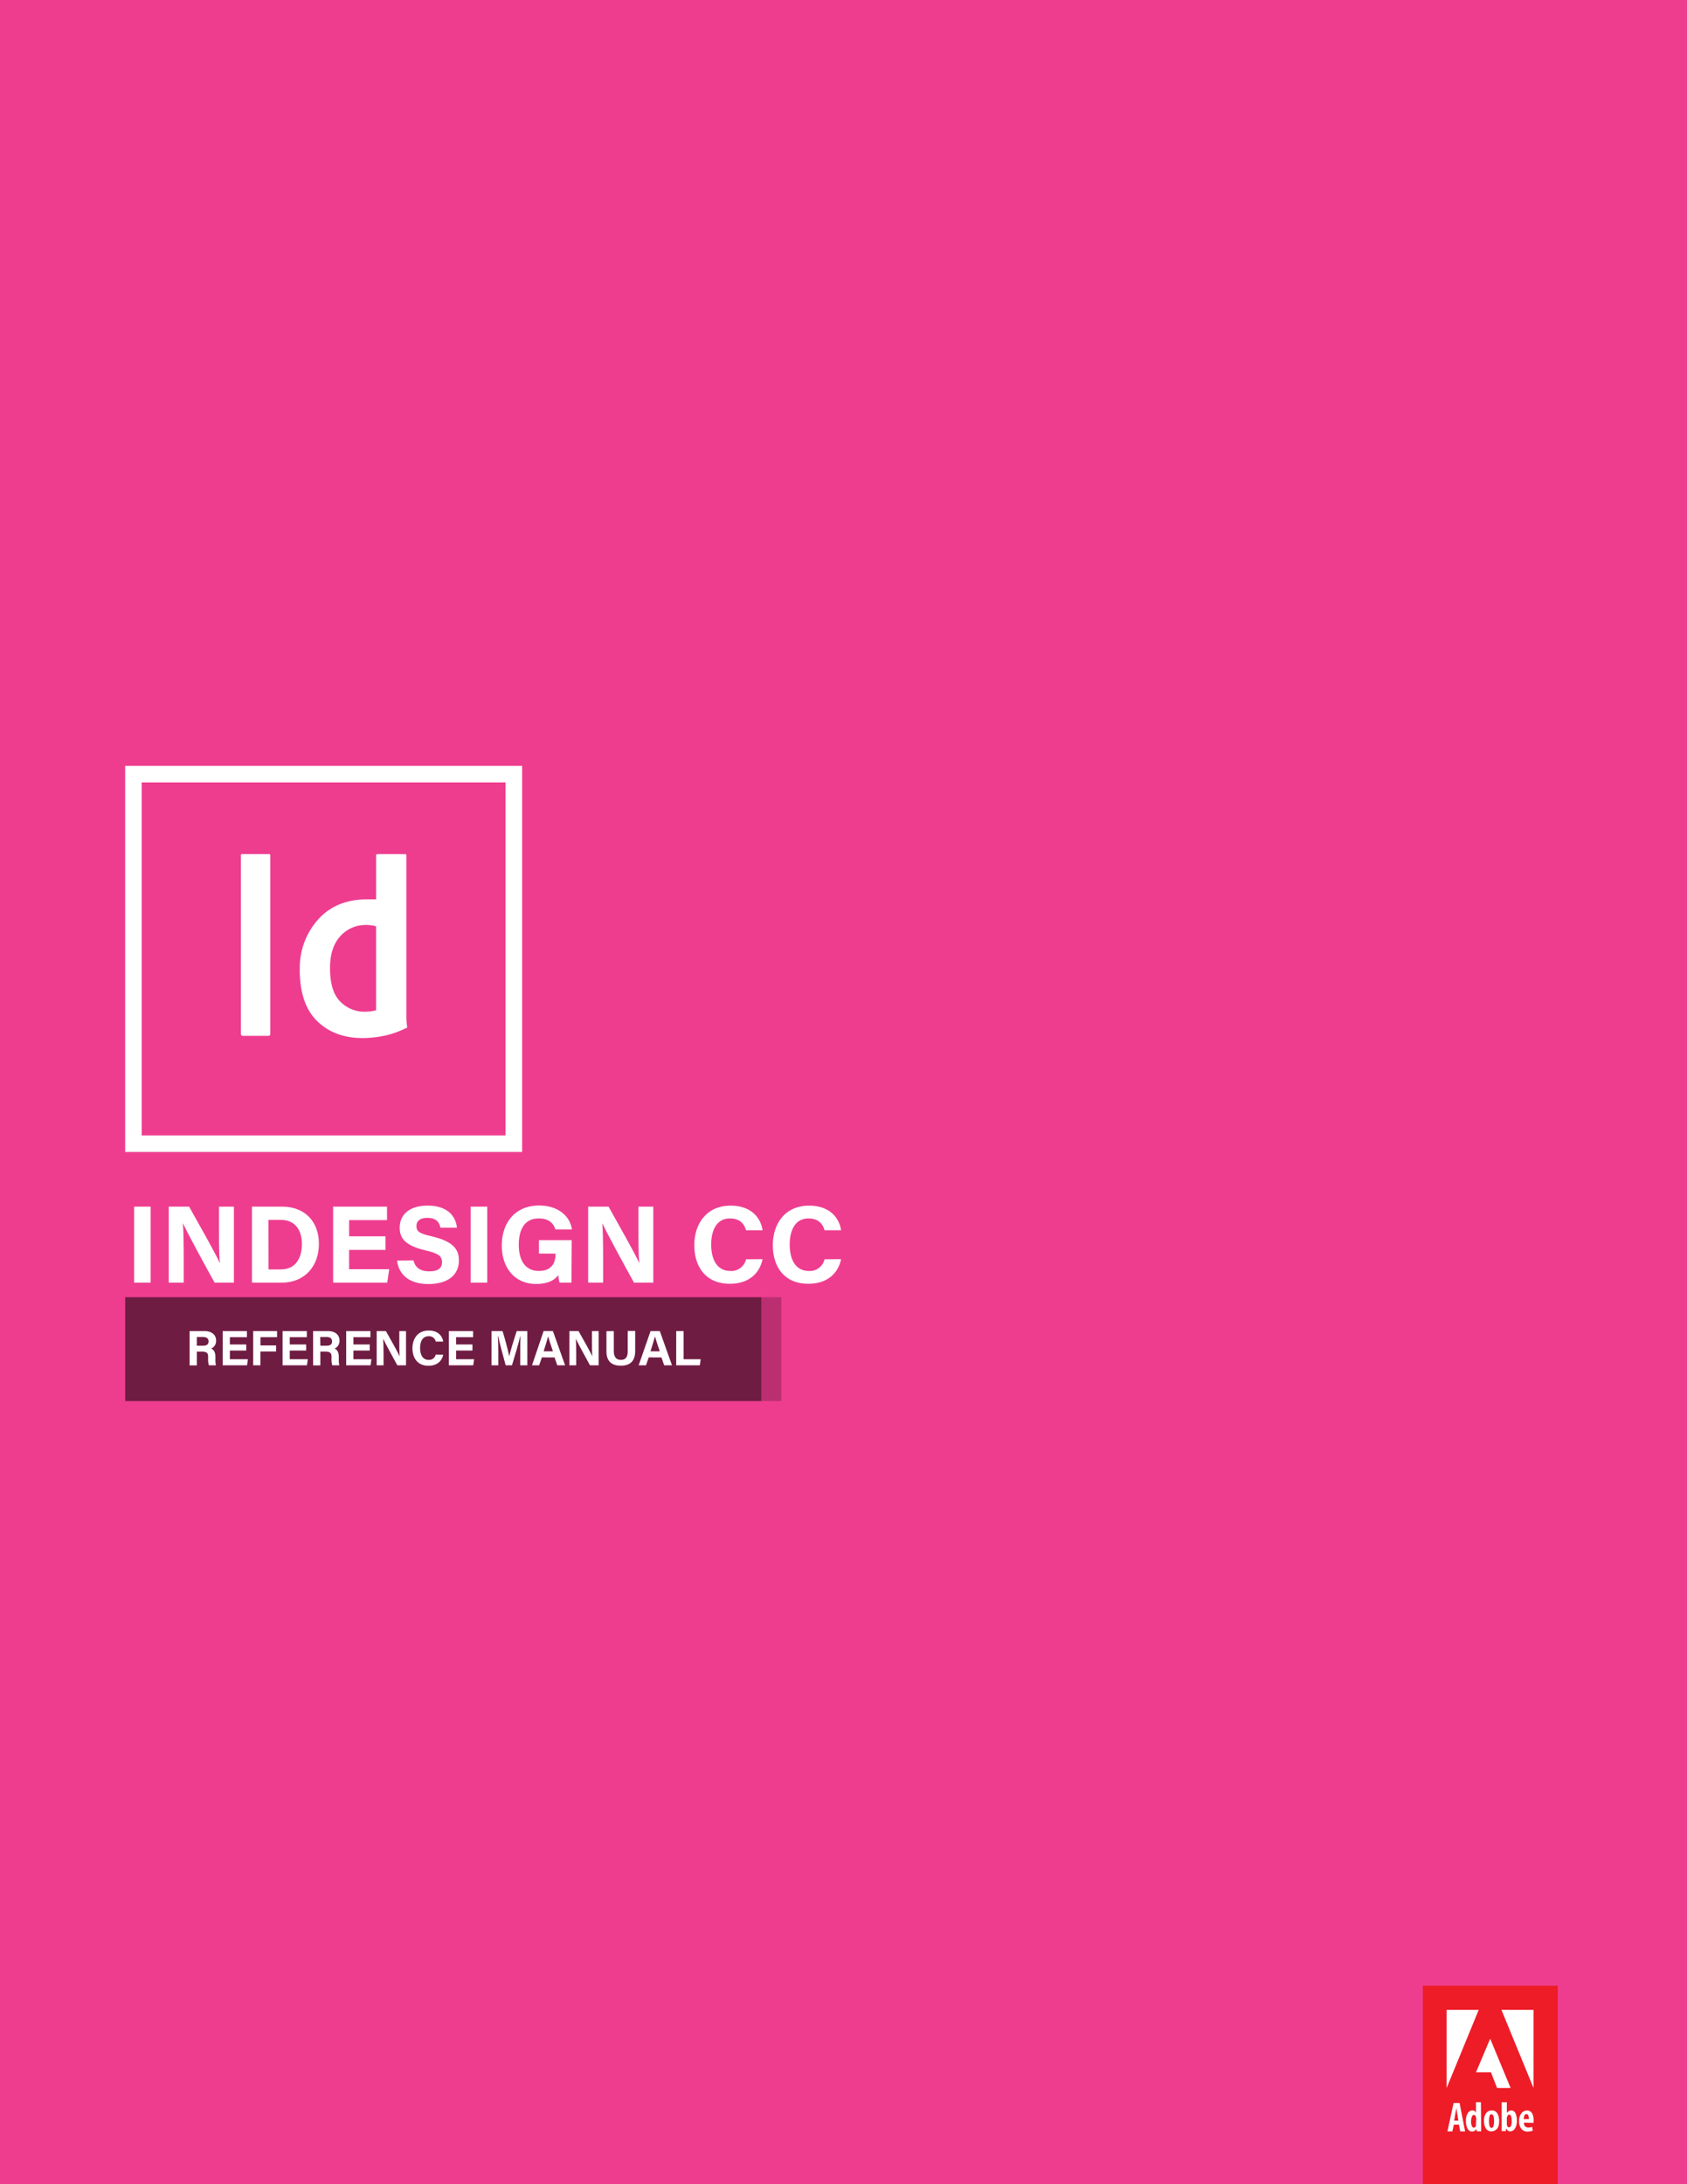 <svg id="Layer_1" data-name="Layer 1" xmlns="http://www.w3.org/2000/svg" viewBox="0 0 612 792"><defs><style>.cls-1{fill:#ee3d8f;}.cls-2{fill:#ed1c27;}.cls-3{fill:#fff;}.cls-4{fill:#6f1c43;}.cls-5{fill:#bb2f70;}</style></defs><title>indesign</title><rect class="cls-1" width="612" height="792"/><rect class="cls-2" x="516.16" y="720" width="48.96" height="72"/><path class="cls-3" d="M536.43,728.81l-11.64,28.33V728.81Zm-6.93,33.75,2,10.29h-1.78l-.44-2.44h-1.87l-.53,2.44h-1.78l2.22-10.29Zm-.44,6.41-.36-2.26q-.09-.45-.18-1.13t-.18-1.22q-.09.54-.22,1.22l-.22,1.13-.36,2.26Zm8.26,1.71q0,.54,0,1.13t0,1h-1.6l-.09-.81a2.7,2.7,0,0,1-.67.63,1.62,1.62,0,0,1-.93.27,1.79,1.79,0,0,1-1.64-1.08,5.71,5.71,0,0,1-.58-2.71,4.89,4.89,0,0,1,.71-2.93,2,2,0,0,1,1.6-.95,1.41,1.41,0,0,1,.84.23,1,1,0,0,1,.4.59h.09v-3.79h1.78Zm-1.78-2.44v-.18a.26.26,0,0,0-.09-.18,1.1,1.1,0,0,0-.22-.72.63.63,0,0,0-.49-.27q-.53,0-.8.68a4.57,4.57,0,0,0-.27,1.67,4.15,4.15,0,0,0,.27,1.67q.27.59.71.59a.76.76,0,0,0,.49-.18,1,1,0,0,0,.31-.63.41.41,0,0,1,0-.18.64.64,0,0,0,0-.27Zm5.06-29-5.15,12.18h5.42l2.22,5.68H548Zm.53,26a2.25,2.25,0,0,1,2,1,5,5,0,0,1,.71,2.84q0,2.26-.93,3a2.9,2.9,0,0,1-1.82.77,2.27,2.27,0,0,1-2-1,4.75,4.75,0,0,1-.71-2.8,4.31,4.31,0,0,1,.84-2.93A2.51,2.51,0,0,1,541.14,765.26Zm0,6.32q.53,0,.71-.81a7.51,7.51,0,0,0,0-3.25q-.18-.81-.8-.81t-.71.81a7.58,7.58,0,0,0-.18,1.62,7.39,7.39,0,0,0,.18,1.67Q540.52,771.58,541.14,771.58Zm3.55-42.77,11.64,28.33V728.81Zm3.47,36.45a1.71,1.71,0,0,1,1.6,1,5.81,5.81,0,0,1,.53,2.66,5.15,5.15,0,0,1-.71,2.93,2,2,0,0,1-1.69,1,1.46,1.46,0,0,1-.8-.23,1.84,1.84,0,0,1-.62-.77h-.09l-.09.9h-1.51V762.28h1.87v3.88a2.7,2.7,0,0,1,.67-.63A1.48,1.48,0,0,1,548.16,765.26Zm-.71,6.14a.79.79,0,0,0,.76-.63,5.33,5.33,0,0,0,.22-1.71,5,5,0,0,0-.22-1.62.79.79,0,0,0-.76-.63.52.52,0,0,0-.44.27,2.29,2.29,0,0,0-.27.54.31.31,0,0,0-.09.23v2.62a.31.31,0,0,0,.09.23.84.84,0,0,0,.31.59A.79.79,0,0,0,547.45,771.4Zm8.89-2.62a3.14,3.14,0,0,1,0,.59,2.12,2.12,0,0,0,0,.41l-3.47-.09a1.71,1.71,0,0,0,.49,1.44,1.82,1.82,0,0,0,1.11.36,2.74,2.74,0,0,0,.76-.09l.58-.18.27,1.35a3.12,3.12,0,0,1-.89.27,6.38,6.38,0,0,1-1.07.09,2.69,2.69,0,0,1-2.22-1,4.2,4.2,0,0,1-.8-2.71,4.53,4.53,0,0,1,.84-2.93,2.51,2.51,0,0,1,2-1,2.11,2.11,0,0,1,1.82.95A4.4,4.4,0,0,1,556.33,768.78Zm-3.55-.36h1.87a3.24,3.24,0,0,0-.22-1.31.71.71,0,0,0-.67-.5.78.78,0,0,0-.76.59A3.41,3.41,0,0,0,552.78,768.42Z"/><rect class="cls-4" x="45.41" y="470.38" width="230.87" height="37.66"/><rect class="cls-5" x="276.28" y="470.38" width="7.16" height="37.66"/><path class="cls-3" d="M71.4,490.1v5H68.78V482.66h5.46c2.7,0,4.16,1.48,4.16,3.4a3,3,0,0,1-1.8,2.94c.61.23,1.55.86,1.55,3.1v.61a9.39,9.39,0,0,0,.18,2.36H75.76a8.88,8.88,0,0,1-.25-2.79v-.18c0-1.35-.34-2-2.34-2Zm0-2.14h2.25c1.46,0,2-.56,2-1.58s-.67-1.58-2-1.58H71.4Z"/><path class="cls-3" d="M89.33,489.72H83.39v3.15h6.55l-.32,2.2H80.78V482.66h8.8v2.2H83.39v2.65h5.94Z"/><path class="cls-3" d="M91.85,482.66h8.66v2.2h-6v3h5.65v2.2H94.48v5H91.85Z"/><path class="cls-3" d="M111.06,489.72h-5.94v3.15h6.55l-.32,2.2h-8.84V482.66h8.8v2.2h-6.19v2.65h5.94Z"/><path class="cls-3" d="M116.21,490.1v5h-2.63V482.66H119c2.7,0,4.16,1.48,4.16,3.4a3,3,0,0,1-1.8,2.94c.61.23,1.55.86,1.55,3.1v.61a9.39,9.39,0,0,0,.18,2.36h-2.56a8.88,8.88,0,0,1-.25-2.79v-.18c0-1.35-.34-2-2.34-2Zm0-2.14h2.25c1.46,0,2-.56,2-1.58s-.67-1.58-2-1.58h-2.3Z"/><path class="cls-3" d="M134.14,489.72h-5.94v3.15h6.55l-.32,2.2h-8.84V482.66h8.8v2.2h-6.19v2.65h5.94Z"/><path class="cls-3" d="M136.65,495.07V482.66H140c1.55,2.77,4.41,7.81,5,9.16h0c-.14-1.3-.14-3.46-.14-5.49v-3.67h2.43v12.41h-3.15c-1.33-2.43-4.5-8.19-5.13-9.63h0c.09,1.08.13,3.64.13,5.85v3.78Z"/><path class="cls-3" d="M160.78,491.23c-.49,2.32-2.23,4-5.35,4-3.94,0-5.8-2.79-5.8-6.32s1.93-6.45,5.92-6.45c3.31,0,4.92,1.93,5.22,4h-2.68a2.45,2.45,0,0,0-2.63-1.93c-2.21,0-3.06,2-3.06,4.27,0,2.09.74,4.3,3.13,4.3a2.45,2.45,0,0,0,2.54-1.91Z"/><path class="cls-3" d="M171.4,489.72h-5.94v3.15H172l-.32,2.2h-8.84V482.66h8.8v2.2h-6.19v2.65h5.94Z"/><path class="cls-3" d="M188.73,490.4c0-2.11,0-4.48.09-5.89h-.09c-.58,2.54-1.82,6.66-3,10.55h-2.29c-.92-3.4-2.2-8.1-2.74-10.59h-.09c.11,1.46.16,4,.16,6.14v4.45h-2.45V482.66h4c1,3.24,2.05,7.31,2.43,9.15h0c.31-1.62,1.66-6,2.7-9.15h3.85v12.41h-2.59Z"/><path class="cls-3" d="M196.59,492.2l-1,2.86H193l4.21-12.41h3.37L205,495.07h-2.83l-1-2.86Zm4-2.2c-.88-2.63-1.44-4.3-1.75-5.42h0c-.31,1.22-.92,3.17-1.62,5.42Z"/><path class="cls-3" d="M206.56,495.07V482.66h3.33c1.55,2.77,4.41,7.81,5,9.16h0c-.14-1.3-.14-3.46-.14-5.49v-3.67h2.43v12.41h-3.15c-1.33-2.43-4.5-8.19-5.13-9.63h0c.09,1.08.13,3.64.13,5.85v3.78Z"/><path class="cls-3" d="M222.67,482.66V490c0,2.39,1.22,3.1,2.58,3.1,1.53,0,2.48-.83,2.48-3.1v-7.38h2.7v7.26c0,4.25-2.48,5.33-5.22,5.33S220,494.11,220,490v-7.31Z"/><path class="cls-3" d="M235.35,492.2l-1,2.86h-2.65L236,482.66h3.37l4.41,12.41h-2.83l-1-2.86Zm4-2.2c-.88-2.63-1.44-4.3-1.75-5.42h0c-.31,1.22-.92,3.17-1.62,5.42Z"/><path class="cls-3" d="M245.32,482.66H248v10.21h6.19l-.31,2.2h-8.57Z"/><path class="cls-3" d="M45.41,277.71h144v140h-144Zm6,6v128H183.38v-128Zm46.63,91.05V310.52a.63.63,0,0,0-.82-.82H88.2a.63.63,0,0,0-.82.82v64.26a1.21,1.21,0,0,0,.14.55q.14.27.69.27h9.05q.55,0,.69-.27A1.21,1.21,0,0,0,98.07,374.78Zm10.7-23.24q0,12.58,6.31,18.73t16.46,6.15a38.63,38.63,0,0,0,7.82-.82,31.94,31.94,0,0,0,7.82-2.73.48.48,0,0,0,.55-.55,24.37,24.37,0,0,1-.27-3.42V310.25a.48.48,0,0,0-.55-.55H137a.48.48,0,0,0-.55.55v15.86h-3.29q-11.25,0-17.83,7.38A26.15,26.15,0,0,0,108.77,351.54Zm27.7-15.59V366.3a10,10,0,0,1-1.92.41,17.73,17.73,0,0,1-2.19.14,12.17,12.17,0,0,1-8.91-3.69q-3.7-3.69-3.7-12.17,0-7.38,3.7-11.48a12.18,12.18,0,0,1,9.46-4.1,14.61,14.61,0,0,1,2.06.14A5.05,5.05,0,0,1,136.47,335.95Z"/><path class="cls-3" d="M54.65,437.54v27.55h-6V437.54Z"/><path class="cls-3" d="M61.21,465.09V437.54h7.4c3.44,6.16,9.8,17.36,11.08,20.36h.08c-.32-2.88-.32-7.68-.32-12.2v-8.16h5.4v27.55h-7c-3-5.4-10-18.2-11.4-21.4h-.08c.2,2.4.28,8.08.28,13v8.4Z"/><path class="cls-3" d="M91.41,437.54h11c8,0,13.28,5.28,13.28,13.44s-5.12,14.12-13.56,14.12H91.41Zm6,22.76h4.48c5.28,0,7.64-4,7.64-9.32,0-4.52-2.2-8.64-7.6-8.64H97.37Z"/><path class="cls-3" d="M139.84,453.22h-13.2v7H141.2l-.72,4.88H120.85V437.54H140.4v4.88H126.65v5.88h13.2Z"/><path class="cls-3" d="M150,457c.64,2.76,2.6,4,5.8,4s4.56-1.28,4.56-3.28c0-2.28-1.32-3.24-6-4.32-7.52-1.76-9.36-4.52-9.36-8.24,0-4.8,3.6-8,10.12-8,7.32,0,10.24,3.92,10.64,8h-6c-.32-1.72-1.24-3.56-4.8-3.56-2.44,0-3.88,1-3.88,3s1.16,2.72,5.64,3.72c8,1.92,9.76,4.88,9.76,8.8,0,5-3.8,8.48-11.08,8.48-7,0-10.72-3.44-11.36-8.48Z"/><path class="cls-3" d="M176.76,437.54v27.55h-6V437.54Z"/><path class="cls-3" d="M207.32,465.09H203a14.84,14.84,0,0,1-.48-2.72c-1.52,2.08-4.2,3.2-8,3.2-8,0-12.48-6.08-12.48-13.92,0-8.28,4.84-14.52,13.52-14.52,7.08,0,11.28,4,11.92,8.68h-6c-.56-1.84-2-4-6-4-5.68,0-7.28,4.76-7.28,9.6s1.84,9.44,7.32,9.44c5.08,0,6-3.56,6-6v-.28h-6v-4.88h11.88Z"/><path class="cls-3" d="M213.37,465.09V437.54h7.4c3.44,6.16,9.8,17.36,11.08,20.36h.08c-.32-2.88-.32-7.68-.32-12.2v-8.16H237v27.55h-7c-3-5.4-10-18.2-11.4-21.4h-.08c.2,2.4.28,8.08.28,13v8.4Z"/><path class="cls-3" d="M276.64,456.58c-1.08,5.16-5,8.92-11.88,8.92-8.76,0-12.88-6.2-12.88-14,0-7.56,4.28-14.32,13.16-14.32,7.36,0,10.92,4.28,11.6,8.92h-6c-.6-2.16-2.08-4.28-5.84-4.28-4.92,0-6.8,4.44-6.8,9.48,0,4.64,1.64,9.56,7,9.56a5.45,5.45,0,0,0,5.64-4.24Z"/><path class="cls-3" d="M305.12,456.58c-1.08,5.16-5,8.92-11.88,8.92-8.76,0-12.88-6.2-12.88-14,0-7.56,4.28-14.32,13.16-14.32,7.36,0,10.92,4.28,11.6,8.92h-6c-.6-2.16-2.08-4.28-5.84-4.28-4.92,0-6.8,4.44-6.8,9.48,0,4.64,1.64,9.56,7,9.56a5.45,5.45,0,0,0,5.64-4.24Z"/></svg>
